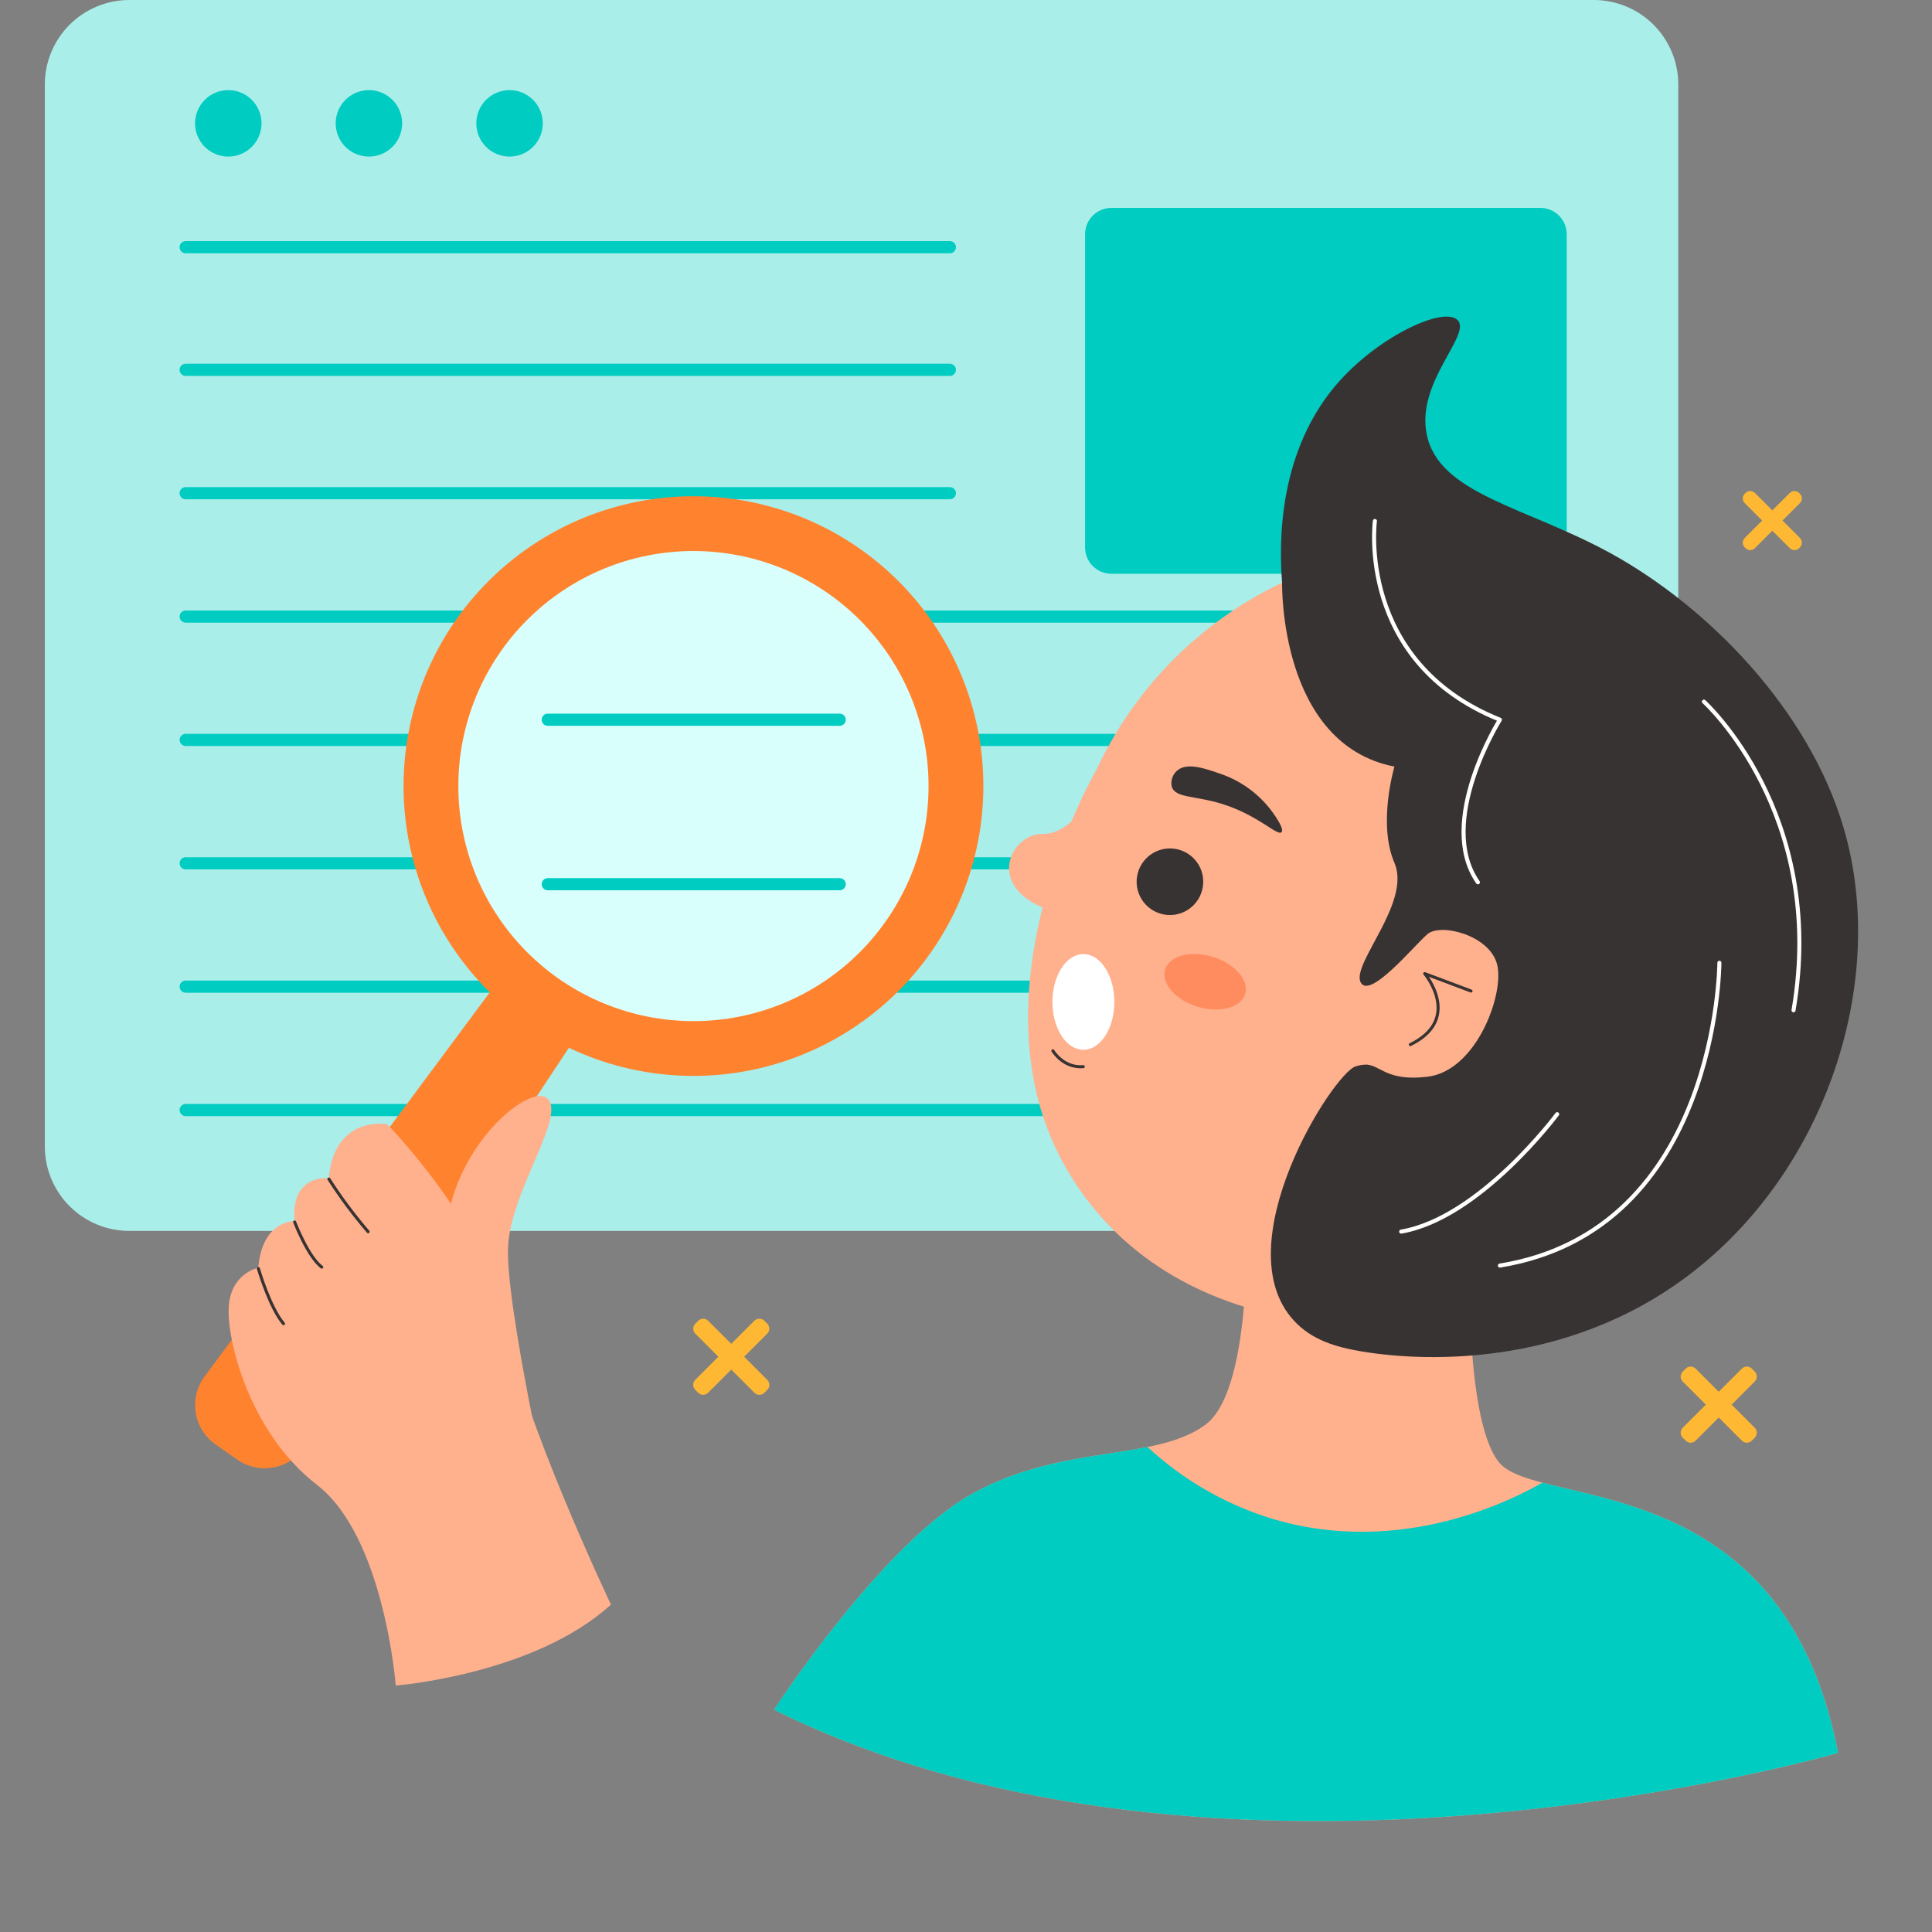 <svg xmlns="http://www.w3.org/2000/svg" xmlns:xlink="http://www.w3.org/1999/xlink" width="500" viewBox="0 0 375 375" height="500" preserveAspectRatio="xMidYMid meet"><rect x="0" y="0" width="375" height="375" fill="#808080" stroke="none"/><defs><clipPath id="ebd26983ea"><path d="M 8.672 0 L 326 0 L 326 239 L 8.672 239 Z M 8.672 0 " clip-rule="nonzero"></path></clipPath></defs><path fill="#ffb833" d="M 338.648 95.844 L 338.809 95.68 C 338.93 95.562 339.066 95.469 339.227 95.402 C 339.383 95.34 339.547 95.305 339.715 95.305 C 339.887 95.305 340.047 95.34 340.207 95.402 C 340.363 95.469 340.5 95.562 340.621 95.68 L 349.371 104.43 C 349.492 104.551 349.582 104.688 349.648 104.844 C 349.715 105 349.746 105.164 349.746 105.336 C 349.746 105.504 349.715 105.668 349.648 105.824 C 349.582 105.98 349.492 106.121 349.371 106.238 L 349.211 106.402 C 349.09 106.52 348.953 106.613 348.793 106.68 C 348.637 106.742 348.473 106.777 348.305 106.777 C 348.133 106.777 347.973 106.742 347.812 106.68 C 347.656 106.613 347.52 106.52 347.398 106.402 L 338.648 97.652 C 338.527 97.531 338.438 97.395 338.371 97.238 C 338.305 97.082 338.273 96.918 338.273 96.746 C 338.273 96.578 338.305 96.414 338.371 96.258 C 338.438 96.102 338.527 95.961 338.648 95.844 Z M 338.648 95.844 " fill-opacity="1" fill-rule="nonzero"></path><path fill="#ffb833" d="M 338.805 106.402 L 338.645 106.242 C 338.523 106.121 338.434 105.984 338.367 105.824 C 338.305 105.668 338.27 105.504 338.27 105.336 C 338.27 105.168 338.305 105.004 338.367 104.848 C 338.434 104.688 338.523 104.551 338.645 104.43 L 347.395 95.684 C 347.516 95.562 347.656 95.469 347.812 95.406 C 347.969 95.34 348.133 95.309 348.301 95.309 C 348.473 95.309 348.633 95.34 348.793 95.406 C 348.949 95.469 349.086 95.562 349.207 95.684 L 349.367 95.844 C 349.488 95.965 349.582 96.102 349.645 96.258 C 349.711 96.414 349.742 96.578 349.742 96.75 C 349.742 96.918 349.711 97.082 349.645 97.238 C 349.582 97.395 349.488 97.535 349.367 97.652 L 340.617 106.402 C 340.496 106.523 340.359 106.613 340.203 106.68 C 340.047 106.746 339.883 106.777 339.711 106.777 C 339.543 106.777 339.379 106.746 339.223 106.68 C 339.066 106.613 338.926 106.523 338.805 106.402 Z M 338.805 106.402 " fill-opacity="1" fill-rule="nonzero"></path><path fill="#ffb833" d="M 326.613 266.23 L 327.191 265.652 C 327.32 265.527 327.465 265.426 327.633 265.359 C 327.801 265.289 327.973 265.254 328.152 265.254 C 328.332 265.254 328.508 265.289 328.672 265.359 C 328.84 265.426 328.988 265.527 329.113 265.652 L 340.598 277.133 C 340.727 277.262 340.824 277.41 340.895 277.574 C 340.961 277.742 340.996 277.914 340.996 278.094 C 340.996 278.273 340.961 278.449 340.895 278.613 C 340.824 278.781 340.727 278.93 340.598 279.055 L 340.02 279.633 C 339.895 279.762 339.746 279.859 339.578 279.93 C 339.414 279.996 339.238 280.031 339.059 280.031 C 338.879 280.031 338.707 279.996 338.539 279.93 C 338.371 279.859 338.227 279.762 338.098 279.633 L 326.613 268.152 C 326.488 268.023 326.391 267.879 326.32 267.711 C 326.25 267.547 326.215 267.371 326.215 267.191 C 326.215 267.012 326.25 266.84 326.32 266.672 C 326.391 266.504 326.488 266.359 326.613 266.23 Z M 326.613 266.23 " fill-opacity="1" fill-rule="nonzero"></path><path fill="#ffb833" d="M 327.191 279.629 L 326.613 279.051 C 326.484 278.922 326.387 278.777 326.32 278.609 C 326.25 278.441 326.215 278.27 326.215 278.09 C 326.215 277.91 326.25 277.734 326.32 277.57 C 326.387 277.402 326.484 277.258 326.613 277.129 L 338.098 265.648 C 338.227 265.52 338.371 265.422 338.539 265.352 C 338.703 265.285 338.879 265.25 339.059 265.25 C 339.238 265.25 339.41 265.285 339.578 265.352 C 339.746 265.422 339.891 265.52 340.02 265.648 L 340.598 266.227 C 340.727 266.352 340.824 266.5 340.891 266.668 C 340.961 266.832 340.996 267.008 340.996 267.188 C 340.996 267.367 340.961 267.539 340.891 267.707 C 340.824 267.875 340.727 268.02 340.598 268.148 L 329.113 279.629 C 328.984 279.754 328.84 279.855 328.672 279.922 C 328.508 279.992 328.332 280.027 328.152 280.027 C 327.973 280.027 327.797 279.992 327.633 279.922 C 327.465 279.855 327.32 279.754 327.191 279.629 Z M 327.191 279.629 " fill-opacity="1" fill-rule="nonzero"></path><path fill="#ffb833" d="M 134.949 256.934 L 135.527 256.359 C 135.656 256.23 135.805 256.133 135.969 256.062 C 136.137 255.992 136.309 255.961 136.488 255.961 C 136.672 255.961 136.844 255.992 137.012 256.062 C 137.176 256.133 137.324 256.23 137.449 256.359 L 148.934 267.84 C 149.062 267.965 149.16 268.113 149.23 268.277 C 149.297 268.445 149.332 268.617 149.332 268.801 C 149.332 268.98 149.297 269.152 149.23 269.32 C 149.16 269.484 149.062 269.633 148.934 269.762 L 148.355 270.336 C 148.23 270.465 148.082 270.562 147.918 270.633 C 147.75 270.703 147.574 270.734 147.395 270.734 C 147.215 270.734 147.043 270.703 146.875 270.633 C 146.711 270.562 146.562 270.465 146.434 270.336 L 134.949 258.855 C 134.824 258.73 134.727 258.582 134.656 258.414 C 134.586 258.25 134.551 258.078 134.555 257.895 C 134.551 257.715 134.586 257.543 134.656 257.375 C 134.727 257.211 134.824 257.062 134.949 256.934 Z M 134.949 256.934 " fill-opacity="1" fill-rule="nonzero"></path><path fill="#ffb833" d="M 135.52 270.332 L 134.945 269.754 C 134.816 269.629 134.719 269.48 134.648 269.312 C 134.578 269.148 134.547 268.973 134.547 268.793 C 134.547 268.613 134.578 268.441 134.648 268.273 C 134.719 268.109 134.816 267.961 134.945 267.832 L 146.426 256.352 C 146.555 256.227 146.703 256.125 146.867 256.059 C 147.035 255.988 147.207 255.953 147.391 255.953 C 147.57 255.953 147.742 255.988 147.91 256.059 C 148.074 256.125 148.223 256.227 148.352 256.352 L 148.926 256.93 C 149.055 257.059 149.152 257.203 149.223 257.371 C 149.293 257.539 149.324 257.711 149.324 257.891 C 149.324 258.07 149.293 258.246 149.223 258.41 C 149.152 258.578 149.055 258.723 148.926 258.852 L 137.445 270.332 C 137.316 270.461 137.168 270.559 137.004 270.629 C 136.836 270.695 136.664 270.73 136.484 270.73 C 136.301 270.73 136.129 270.695 135.961 270.629 C 135.797 270.559 135.648 270.461 135.52 270.332 Z M 135.52 270.332 " fill-opacity="1" fill-rule="nonzero"></path><path fill="#ffb08d" d="M 285.414 236.562 C 285.414 236.562 283.52 274.926 291.023 283.914 C 298.527 292.898 346.078 284.512 356.766 340.242 C 356.766 340.242 236.953 375 150.242 331.852 C 150.242 331.852 170.977 299.945 188.512 290.055 C 206.051 280.164 224.059 283.77 233.934 276.57 C 243.812 269.367 241.832 232.508 241.832 232.508 C 241.832 232.508 267.68 223.082 285.414 236.562 Z M 285.414 236.562 " fill-opacity="1" fill-rule="nonzero"></path><path fill="#00ccc1" d="M 299.379 287.785 C 294.664 290.488 272.199 302.656 246.383 294.621 C 241.977 293.227 237.781 291.371 233.789 289.047 C 229.797 286.727 226.109 283.996 222.723 280.855 C 212.988 282.82 200.637 283.215 188.504 290.055 C 170.969 299.945 150.234 331.852 150.234 331.852 C 236.945 375 356.758 340.242 356.758 340.242 C 348.145 295.352 315.625 292.059 299.379 287.785 Z M 299.379 287.785 " fill-opacity="1" fill-rule="nonzero"></path><g clip-path="url(#ebd26983ea)"><path fill="#aaeeea" d="M 309.355 238.918 L 25.102 238.918 C 24.562 238.918 24.027 238.895 23.492 238.84 C 22.961 238.789 22.43 238.707 21.902 238.605 C 21.375 238.5 20.855 238.367 20.34 238.215 C 19.828 238.059 19.32 237.875 18.824 237.672 C 18.328 237.465 17.844 237.238 17.371 236.984 C 16.898 236.73 16.438 236.453 15.992 236.156 C 15.543 235.859 15.113 235.539 14.699 235.199 C 14.285 234.855 13.887 234.496 13.508 234.117 C 13.125 233.738 12.766 233.34 12.426 232.926 C 12.086 232.512 11.766 232.078 11.469 231.633 C 11.168 231.188 10.895 230.727 10.641 230.254 C 10.387 229.781 10.156 229.297 9.953 228.801 C 9.746 228.305 9.566 227.797 9.41 227.285 C 9.254 226.77 9.125 226.25 9.02 225.723 C 8.914 225.199 8.836 224.668 8.781 224.133 C 8.73 223.598 8.703 223.062 8.703 222.527 L 8.703 16.395 C 8.703 15.855 8.73 15.32 8.781 14.785 C 8.836 14.254 8.914 13.723 9.02 13.195 C 9.125 12.668 9.254 12.148 9.41 11.633 C 9.566 11.121 9.746 10.617 9.953 10.121 C 10.156 9.625 10.387 9.141 10.641 8.664 C 10.895 8.191 11.168 7.73 11.469 7.285 C 11.766 6.84 12.086 6.41 12.426 5.992 C 12.766 5.578 13.125 5.18 13.508 4.801 C 13.887 4.422 14.285 4.062 14.699 3.723 C 15.113 3.379 15.543 3.062 15.992 2.762 C 16.438 2.465 16.898 2.188 17.371 1.938 C 17.844 1.684 18.328 1.453 18.824 1.246 C 19.32 1.043 19.828 0.863 20.34 0.707 C 20.855 0.551 21.375 0.418 21.902 0.316 C 22.43 0.211 22.961 0.133 23.492 0.078 C 24.027 0.027 24.562 0 25.102 0 L 309.355 0 C 309.895 0 310.43 0.027 310.961 0.078 C 311.496 0.133 312.027 0.211 312.555 0.316 C 313.082 0.418 313.602 0.551 314.117 0.707 C 314.629 0.863 315.133 1.043 315.629 1.246 C 316.125 1.453 316.613 1.684 317.086 1.938 C 317.559 2.188 318.02 2.465 318.465 2.762 C 318.914 3.062 319.344 3.379 319.758 3.723 C 320.172 4.062 320.57 4.422 320.949 4.801 C 321.332 5.18 321.691 5.578 322.031 5.992 C 322.371 6.41 322.691 6.84 322.988 7.285 C 323.289 7.73 323.562 8.191 323.816 8.664 C 324.07 9.141 324.301 9.625 324.504 10.121 C 324.711 10.617 324.891 11.121 325.047 11.633 C 325.203 12.148 325.332 12.668 325.438 13.195 C 325.543 13.723 325.621 14.254 325.676 14.785 C 325.727 15.32 325.754 15.855 325.754 16.395 L 325.754 222.527 C 325.754 223.062 325.727 223.598 325.676 224.133 C 325.621 224.668 325.543 225.199 325.438 225.723 C 325.332 226.25 325.203 226.77 325.047 227.285 C 324.891 227.797 324.711 228.305 324.504 228.801 C 324.301 229.297 324.07 229.781 323.816 230.254 C 323.562 230.727 323.289 231.188 322.988 231.633 C 322.691 232.078 322.371 232.512 322.031 232.926 C 321.691 233.34 321.332 233.738 320.949 234.117 C 320.57 234.496 320.172 234.855 319.758 235.199 C 319.344 235.539 318.914 235.859 318.465 236.156 C 318.02 236.453 317.559 236.73 317.086 236.984 C 316.613 237.238 316.125 237.465 315.629 237.672 C 315.133 237.875 314.629 238.059 314.117 238.215 C 313.602 238.367 313.082 238.5 312.555 238.605 C 312.027 238.707 311.496 238.789 310.961 238.84 C 310.43 238.895 309.895 238.918 309.355 238.918 Z M 309.355 238.918 " fill-opacity="1" fill-rule="nonzero"></path></g><path fill="#00ccc1" d="M 105.355 23.941 C 105.355 24.367 105.312 24.785 105.23 25.199 C 105.148 25.617 105.023 26.02 104.863 26.41 C 104.699 26.801 104.5 27.172 104.266 27.523 C 104.031 27.879 103.766 28.203 103.465 28.504 C 103.164 28.801 102.84 29.07 102.488 29.305 C 102.133 29.539 101.762 29.738 101.371 29.898 C 100.98 30.062 100.578 30.184 100.16 30.266 C 99.746 30.352 99.328 30.391 98.902 30.391 C 98.48 30.391 98.059 30.352 97.645 30.266 C 97.23 30.184 96.824 30.062 96.434 29.898 C 96.043 29.738 95.672 29.539 95.32 29.305 C 94.969 29.07 94.641 28.801 94.34 28.504 C 94.043 28.203 93.773 27.879 93.539 27.523 C 93.305 27.172 93.105 26.801 92.941 26.41 C 92.781 26.02 92.66 25.617 92.578 25.199 C 92.492 24.785 92.453 24.367 92.453 23.941 C 92.453 23.52 92.492 23.098 92.578 22.684 C 92.66 22.27 92.781 21.867 92.941 21.473 C 93.105 21.082 93.305 20.711 93.539 20.359 C 93.773 20.008 94.043 19.68 94.34 19.383 C 94.641 19.082 94.969 18.816 95.32 18.578 C 95.672 18.344 96.043 18.145 96.434 17.984 C 96.824 17.82 97.23 17.699 97.645 17.617 C 98.059 17.535 98.48 17.492 98.902 17.492 C 99.328 17.492 99.746 17.535 100.16 17.617 C 100.578 17.699 100.98 17.82 101.371 17.984 C 101.762 18.145 102.133 18.344 102.488 18.578 C 102.84 18.816 103.164 19.082 103.465 19.383 C 103.766 19.68 104.031 20.008 104.266 20.359 C 104.5 20.711 104.699 21.082 104.863 21.473 C 105.023 21.867 105.148 22.27 105.23 22.684 C 105.312 23.098 105.355 23.52 105.355 23.941 Z M 105.355 23.941 " fill-opacity="1" fill-rule="nonzero"></path><path fill="#00ccc1" d="M 78.059 23.941 C 78.059 24.367 78.016 24.785 77.934 25.199 C 77.852 25.617 77.73 26.02 77.566 26.41 C 77.406 26.801 77.207 27.172 76.973 27.523 C 76.734 27.879 76.469 28.203 76.168 28.504 C 75.871 28.801 75.543 29.07 75.191 29.305 C 74.84 29.539 74.469 29.738 74.074 29.898 C 73.684 30.062 73.281 30.184 72.867 30.266 C 72.449 30.352 72.031 30.391 71.605 30.391 C 71.184 30.391 70.766 30.352 70.348 30.266 C 69.934 30.184 69.531 30.062 69.141 29.898 C 68.746 29.738 68.375 29.539 68.023 29.305 C 67.672 29.07 67.344 28.801 67.047 28.504 C 66.746 28.203 66.48 27.879 66.242 27.523 C 66.008 27.172 65.809 26.801 65.648 26.41 C 65.484 26.02 65.363 25.617 65.281 25.199 C 65.199 24.785 65.156 24.367 65.156 23.941 C 65.156 23.52 65.199 23.098 65.281 22.684 C 65.363 22.27 65.484 21.867 65.648 21.473 C 65.809 21.082 66.008 20.711 66.242 20.359 C 66.48 20.008 66.746 19.68 67.047 19.383 C 67.344 19.082 67.672 18.816 68.023 18.578 C 68.375 18.344 68.746 18.145 69.141 17.984 C 69.531 17.82 69.934 17.699 70.348 17.617 C 70.766 17.535 71.184 17.492 71.605 17.492 C 72.031 17.492 72.449 17.535 72.867 17.617 C 73.281 17.699 73.684 17.82 74.074 17.984 C 74.469 18.145 74.84 18.344 75.191 18.578 C 75.543 18.816 75.871 19.082 76.168 19.383 C 76.469 19.68 76.734 20.008 76.973 20.359 C 77.207 20.711 77.406 21.082 77.566 21.473 C 77.73 21.867 77.852 22.27 77.934 22.684 C 78.016 23.098 78.059 23.52 78.059 23.941 Z M 78.059 23.941 " fill-opacity="1" fill-rule="nonzero"></path><path fill="#00ccc1" d="M 50.762 23.941 C 50.762 24.367 50.723 24.785 50.637 25.199 C 50.555 25.617 50.434 26.02 50.27 26.41 C 50.109 26.801 49.91 27.172 49.676 27.523 C 49.441 27.879 49.172 28.203 48.875 28.504 C 48.574 28.801 48.246 29.07 47.895 29.305 C 47.543 29.539 47.172 29.738 46.781 29.898 C 46.391 30.062 45.984 30.184 45.57 30.266 C 45.156 30.352 44.734 30.391 44.312 30.391 C 43.887 30.391 43.469 30.352 43.055 30.266 C 42.637 30.184 42.234 30.062 41.844 29.898 C 41.453 29.738 41.082 29.539 40.727 29.305 C 40.375 29.07 40.051 28.801 39.75 28.504 C 39.449 28.203 39.184 27.879 38.949 27.523 C 38.715 27.172 38.516 26.801 38.352 26.41 C 38.191 26.02 38.066 25.617 37.984 25.199 C 37.902 24.785 37.859 24.367 37.859 23.941 C 37.859 23.52 37.902 23.098 37.984 22.684 C 38.066 22.27 38.191 21.867 38.352 21.473 C 38.516 21.082 38.715 20.711 38.949 20.359 C 39.184 20.008 39.449 19.68 39.75 19.383 C 40.051 19.082 40.375 18.816 40.727 18.578 C 41.082 18.344 41.453 18.145 41.844 17.984 C 42.234 17.82 42.637 17.699 43.055 17.617 C 43.469 17.535 43.887 17.492 44.312 17.492 C 44.734 17.492 45.156 17.535 45.57 17.617 C 45.984 17.699 46.391 17.82 46.781 17.984 C 47.172 18.145 47.543 18.344 47.895 18.578 C 48.246 18.816 48.574 19.082 48.875 19.383 C 49.172 19.68 49.441 20.008 49.676 20.359 C 49.91 20.711 50.109 21.082 50.27 21.473 C 50.434 21.867 50.555 22.27 50.637 22.684 C 50.723 23.098 50.762 23.52 50.762 23.941 Z M 50.762 23.941 " fill-opacity="1" fill-rule="nonzero"></path><path fill="#00ccc1" d="M 298.977 111.367 L 215.73 111.367 C 215.395 111.367 215.062 111.336 214.73 111.27 C 214.402 111.203 214.082 111.109 213.77 110.98 C 213.461 110.852 213.164 110.691 212.883 110.504 C 212.605 110.32 212.348 110.105 212.109 109.867 C 211.871 109.633 211.656 109.371 211.473 109.094 C 211.285 108.812 211.125 108.52 210.996 108.207 C 210.867 107.898 210.773 107.578 210.707 107.246 C 210.641 106.918 210.609 106.582 210.609 106.246 L 210.609 45.473 C 210.609 45.137 210.641 44.805 210.707 44.473 C 210.773 44.145 210.867 43.824 210.996 43.512 C 211.125 43.203 211.285 42.906 211.473 42.629 C 211.656 42.348 211.871 42.09 212.109 41.852 C 212.348 41.613 212.605 41.402 212.883 41.215 C 213.164 41.027 213.461 40.871 213.77 40.742 C 214.082 40.613 214.402 40.516 214.73 40.449 C 215.062 40.383 215.395 40.352 215.73 40.352 L 298.977 40.352 C 299.312 40.352 299.645 40.383 299.977 40.449 C 300.305 40.516 300.625 40.613 300.938 40.742 C 301.246 40.871 301.543 41.027 301.824 41.215 C 302.102 41.402 302.359 41.613 302.598 41.852 C 302.836 42.09 303.051 42.348 303.234 42.629 C 303.422 42.906 303.582 43.203 303.711 43.512 C 303.84 43.824 303.934 44.145 304 44.473 C 304.066 44.805 304.098 45.137 304.098 45.473 L 304.098 106.246 C 304.098 106.582 304.066 106.918 304 107.246 C 303.934 107.578 303.84 107.898 303.711 108.207 C 303.582 108.52 303.422 108.812 303.234 109.094 C 303.051 109.371 302.836 109.633 302.598 109.867 C 302.359 110.105 302.102 110.32 301.824 110.504 C 301.543 110.691 301.246 110.852 300.938 110.98 C 300.625 111.109 300.305 111.203 299.977 111.27 C 299.645 111.336 299.312 111.367 298.977 111.367 Z M 298.977 111.367 " fill-opacity="1" fill-rule="nonzero"></path><path stroke-linecap="round" transform="matrix(0.786, 0, 0, 0.786, -17.759, -24.351)" fill="none" stroke-linejoin="round" d="M 257.159 92.028 L 68.441 92.028 " stroke="#00ccc1" stroke-width="3" stroke-opacity="1" stroke-miterlimit="4"></path><path stroke-linecap="round" transform="matrix(0.786, 0, 0, 0.786, -17.759, -24.351)" fill="none" stroke-linejoin="round" d="M 257.159 122.308 L 68.441 122.308 " stroke="#00ccc1" stroke-width="3" stroke-opacity="1" stroke-miterlimit="4"></path><path stroke-linecap="round" transform="matrix(0.786, 0, 0, 0.786, -17.759, -24.351)" fill="none" stroke-linejoin="round" d="M 257.159 152.772 L 68.441 152.772 " stroke="#00ccc1" stroke-width="3" stroke-opacity="1" stroke-miterlimit="4"></path><path stroke-linecap="round" transform="matrix(0.786, 0, 0, 0.786, -17.759, -24.351)" fill="none" stroke-linejoin="round" d="M 416.28 183.241 L 68.451 183.241 " stroke="#00ccc1" stroke-width="3" stroke-opacity="1" stroke-miterlimit="4"></path><path stroke-linecap="round" transform="matrix(0.786, 0, 0, 0.786, -17.759, -24.351)" fill="none" stroke-linejoin="round" d="M 416.28 213.7 L 68.451 213.7 " stroke="#00ccc1" stroke-width="3" stroke-opacity="1" stroke-miterlimit="4"></path><path stroke-linecap="round" transform="matrix(0.786, 0, 0, 0.786, -17.759, -24.351)" fill="none" stroke-linejoin="round" d="M 416.28 244.169 L 68.451 244.169 " stroke="#00ccc1" stroke-width="3" stroke-opacity="1" stroke-miterlimit="4"></path><path stroke-linecap="round" transform="matrix(0.786, 0, 0, 0.786, -17.759, -24.351)" fill="none" stroke-linejoin="round" d="M 416.28 274.628 L 68.451 274.628 " stroke="#00ccc1" stroke-width="3" stroke-opacity="1" stroke-miterlimit="4"></path><path stroke-linecap="round" transform="matrix(0.786, 0, 0, 0.786, -17.759, -24.351)" fill="none" stroke-linejoin="round" d="M 416.28 305.102 L 68.451 305.102 " stroke="#00ccc1" stroke-width="3" stroke-opacity="1" stroke-miterlimit="4"></path><path stroke-linecap="round" transform="matrix(0.786, 0, 0, 0.786, -17.759, -24.351)" fill="none" stroke-linejoin="round" d="M 457.589 290.412 L 317.539 290.412 " stroke="#00ccc1" stroke-width="3" stroke-opacity="1" stroke-miterlimit="4"></path><path fill="#ff832f" d="M 190.871 152.578 C 190.871 154.418 190.781 156.258 190.598 158.09 C 190.418 159.926 190.148 161.746 189.789 163.551 C 189.43 165.359 188.98 167.145 188.449 168.906 C 187.914 170.672 187.293 172.402 186.586 174.105 C 185.883 175.809 185.094 177.473 184.227 179.098 C 183.355 180.723 182.41 182.301 181.387 183.832 C 180.363 185.363 179.266 186.84 178.098 188.266 C 176.93 189.691 175.691 191.055 174.387 192.355 C 173.086 193.66 171.723 194.895 170.297 196.062 C 168.871 197.234 167.395 198.328 165.859 199.352 C 164.328 200.375 162.75 201.324 161.125 202.191 C 159.5 203.059 157.836 203.848 156.133 204.551 C 154.43 205.258 152.695 205.879 150.934 206.41 C 149.168 206.945 147.383 207.395 145.574 207.754 C 143.77 208.113 141.949 208.383 140.113 208.562 C 138.281 208.742 136.441 208.836 134.598 208.836 C 132.754 208.836 130.918 208.742 129.082 208.562 C 127.246 208.383 125.426 208.113 123.621 207.754 C 121.812 207.395 120.027 206.945 118.262 206.41 C 116.5 205.879 114.766 205.258 113.062 204.551 C 111.359 203.848 109.695 203.059 108.07 202.191 C 106.445 201.324 104.867 200.375 103.336 199.352 C 101.801 198.328 100.324 197.234 98.898 196.062 C 97.473 194.895 96.109 193.66 94.809 192.355 C 93.504 191.055 92.27 189.691 91.098 188.266 C 89.93 186.84 88.832 185.363 87.809 183.832 C 86.785 182.301 85.84 180.723 84.969 179.098 C 84.102 177.473 83.312 175.809 82.609 174.105 C 81.902 172.402 81.285 170.672 80.75 168.906 C 80.215 167.145 79.766 165.359 79.406 163.551 C 79.047 161.746 78.777 159.926 78.598 158.09 C 78.414 156.258 78.324 154.418 78.324 152.578 C 78.324 150.734 78.414 148.895 78.598 147.062 C 78.777 145.23 79.047 143.406 79.406 141.602 C 79.766 139.793 80.215 138.008 80.75 136.246 C 81.285 134.484 81.902 132.75 82.609 131.047 C 83.312 129.344 84.102 127.68 84.969 126.059 C 85.84 124.434 86.785 122.852 87.809 121.32 C 88.832 119.789 89.93 118.312 91.098 116.887 C 92.27 115.461 93.504 114.098 94.809 112.797 C 96.109 111.492 97.473 110.258 98.898 109.09 C 100.324 107.918 101.801 106.824 103.336 105.801 C 104.867 104.777 106.445 103.828 108.07 102.961 C 109.695 102.094 111.359 101.305 113.062 100.602 C 114.766 99.895 116.5 99.277 118.262 98.742 C 120.027 98.207 121.812 97.758 123.621 97.398 C 125.426 97.039 127.246 96.77 129.082 96.59 C 130.918 96.41 132.754 96.32 134.598 96.32 C 136.441 96.32 138.281 96.41 140.113 96.59 C 141.949 96.77 143.77 97.039 145.574 97.398 C 147.383 97.758 149.168 98.207 150.934 98.742 C 152.695 99.277 154.43 99.895 156.133 100.602 C 157.836 101.305 159.5 102.094 161.125 102.961 C 162.75 103.828 164.328 104.777 165.859 105.801 C 167.395 106.824 168.871 107.918 170.297 109.09 C 171.723 110.258 173.086 111.492 174.387 112.797 C 175.691 114.098 176.93 115.461 178.098 116.887 C 179.266 118.312 180.363 119.789 181.387 121.32 C 182.41 122.852 183.355 124.434 184.227 126.059 C 185.094 127.68 185.883 129.344 186.586 131.047 C 187.293 132.75 187.914 134.484 188.449 136.246 C 188.98 138.008 189.43 139.793 189.789 141.602 C 190.148 143.406 190.418 145.23 190.598 147.062 C 190.781 148.895 190.871 150.734 190.871 152.578 Z M 190.871 152.578 " fill-opacity="1" fill-rule="nonzero"></path><path fill="#ff832f" d="M 46.062 283.316 L 41.836 280.355 C 41.328 279.996 40.859 279.594 40.43 279.145 C 40.004 278.691 39.621 278.203 39.293 277.68 C 38.961 277.152 38.688 276.598 38.469 276.016 C 38.25 275.434 38.09 274.836 37.988 274.223 C 37.891 273.609 37.852 272.992 37.875 272.371 C 37.902 271.75 37.984 271.137 38.133 270.531 C 38.281 269.93 38.484 269.344 38.75 268.781 C 39.012 268.219 39.328 267.688 39.699 267.188 L 96.539 190.633 C 96.895 190.152 97.297 189.711 97.742 189.305 C 98.188 188.898 98.664 188.543 99.18 188.23 C 99.691 187.918 100.23 187.66 100.793 187.449 C 101.355 187.242 101.934 187.09 102.527 186.996 C 103.121 186.898 103.719 186.863 104.32 186.883 C 104.918 186.902 105.512 186.977 106.098 187.109 C 106.684 187.246 107.25 187.434 107.801 187.68 C 108.348 187.922 108.867 188.215 109.359 188.559 C 109.852 188.906 110.305 189.293 110.723 189.727 C 111.137 190.16 111.508 190.629 111.836 191.133 C 112.16 191.637 112.434 192.168 112.656 192.727 C 112.879 193.285 113.047 193.859 113.16 194.449 C 113.273 195.039 113.324 195.633 113.324 196.234 C 113.32 196.832 113.258 197.43 113.141 198.016 C 113.023 198.605 112.848 199.176 112.621 199.734 C 112.391 200.289 112.113 200.816 111.781 201.316 L 59.137 280.832 C 58.797 281.352 58.406 281.828 57.965 282.266 C 57.527 282.703 57.051 283.094 56.535 283.438 C 56.02 283.781 55.473 284.066 54.898 284.301 C 54.324 284.535 53.734 284.711 53.125 284.828 C 52.516 284.941 51.898 284.996 51.281 284.988 C 50.66 284.98 50.047 284.914 49.441 284.785 C 48.836 284.652 48.246 284.465 47.68 284.219 C 47.109 283.973 46.574 283.672 46.062 283.316 Z M 46.062 283.316 " fill-opacity="1" fill-rule="nonzero"></path><path fill="#d9fffc" d="M 180.23 152.578 C 180.23 154.07 180.16 155.562 180.012 157.047 C 179.867 158.535 179.648 160.012 179.355 161.477 C 179.062 162.941 178.699 164.391 178.266 165.82 C 177.832 167.25 177.332 168.656 176.758 170.035 C 176.188 171.414 175.547 172.766 174.844 174.082 C 174.141 175.398 173.371 176.68 172.543 177.922 C 171.711 179.164 170.82 180.363 169.875 181.52 C 168.926 182.672 167.922 183.781 166.867 184.836 C 165.809 185.895 164.703 186.895 163.547 187.844 C 162.391 188.789 161.195 189.68 159.949 190.512 C 158.707 191.34 157.426 192.105 156.109 192.812 C 154.793 193.516 153.441 194.152 152.062 194.727 C 150.68 195.297 149.273 195.801 147.844 196.234 C 146.414 196.668 144.965 197.031 143.5 197.32 C 142.035 197.613 140.559 197.832 139.07 197.98 C 137.582 198.125 136.094 198.199 134.598 198.199 C 133.102 198.199 131.613 198.125 130.125 197.98 C 128.637 197.832 127.16 197.613 125.695 197.32 C 124.23 197.031 122.781 196.668 121.352 196.234 C 119.922 195.801 118.516 195.297 117.133 194.727 C 115.754 194.152 114.402 193.516 113.086 192.812 C 111.77 192.105 110.488 191.34 109.246 190.512 C 108.004 189.68 106.805 188.789 105.648 187.844 C 104.492 186.895 103.387 185.895 102.328 184.836 C 101.273 183.781 100.27 182.672 99.32 181.52 C 98.375 180.363 97.484 179.164 96.656 177.922 C 95.824 176.68 95.059 175.398 94.352 174.082 C 93.648 172.766 93.008 171.414 92.438 170.035 C 91.867 168.656 91.363 167.25 90.93 165.82 C 90.496 164.391 90.133 162.941 89.84 161.477 C 89.551 160.012 89.328 158.535 89.184 157.047 C 89.035 155.562 88.965 154.07 88.965 152.578 C 88.965 151.082 89.035 149.59 89.184 148.105 C 89.328 146.617 89.551 145.141 89.84 143.676 C 90.133 142.211 90.496 140.762 90.93 139.332 C 91.363 137.902 91.867 136.496 92.438 135.117 C 93.008 133.738 93.648 132.387 94.352 131.07 C 95.059 129.754 95.824 128.473 96.656 127.23 C 97.484 125.988 98.375 124.789 99.32 123.633 C 100.27 122.48 101.273 121.375 102.328 120.316 C 103.387 119.262 104.492 118.258 105.648 117.309 C 106.805 116.363 108.004 115.473 109.246 114.645 C 110.488 113.812 111.77 113.047 113.086 112.34 C 114.402 111.637 115.754 111 117.133 110.426 C 118.516 109.855 119.922 109.352 121.352 108.918 C 122.781 108.484 124.23 108.121 125.695 107.832 C 127.16 107.539 128.637 107.32 130.125 107.176 C 131.613 107.027 133.102 106.953 134.598 106.953 C 136.094 106.953 137.582 107.027 139.07 107.176 C 140.559 107.32 142.035 107.539 143.5 107.832 C 144.965 108.121 146.414 108.484 147.844 108.918 C 149.273 109.352 150.68 109.855 152.062 110.426 C 153.441 111 154.793 111.637 156.109 112.34 C 157.426 113.047 158.707 113.812 159.949 114.645 C 161.195 115.473 162.391 116.363 163.547 117.309 C 164.703 118.258 165.809 119.262 166.867 120.316 C 167.922 121.375 168.926 122.48 169.875 123.633 C 170.82 124.789 171.711 125.988 172.543 127.23 C 173.371 128.473 174.141 129.754 174.844 131.07 C 175.547 132.387 176.188 133.738 176.758 135.117 C 177.332 136.496 177.832 137.902 178.266 139.332 C 178.699 140.762 179.062 142.211 179.355 143.676 C 179.648 145.141 179.867 146.617 180.012 148.105 C 180.16 149.59 180.23 151.082 180.23 152.578 Z M 180.23 152.578 " fill-opacity="1" fill-rule="nonzero"></path><path stroke-linecap="round" transform="matrix(0.786, 0, 0, 0.786, -17.759, -24.351)" fill="none" stroke-linejoin="round" d="M 229.949 208.712 L 157.861 208.712 " stroke="#00ccc1" stroke-width="3" stroke-opacity="1" stroke-miterlimit="4"></path><path stroke-linecap="round" transform="matrix(0.786, 0, 0, 0.786, -17.759, -24.351)" fill="none" stroke-linejoin="round" d="M 229.949 249.331 L 157.861 249.331 " stroke="#00ccc1" stroke-width="3" stroke-opacity="1" stroke-miterlimit="4"></path><path fill="#ffb08d" d="M 356.758 181.27 C 356.758 182.508 356.727 183.742 356.668 184.973 C 356.605 186.207 356.516 187.441 356.395 188.668 C 356.273 189.898 356.121 191.125 355.941 192.348 C 355.758 193.566 355.547 194.785 355.309 195.996 C 355.066 197.207 354.797 198.414 354.496 199.609 C 354.195 200.809 353.863 202 353.508 203.18 C 353.148 204.363 352.762 205.535 352.344 206.699 C 351.93 207.863 351.484 209.016 351.012 210.156 C 350.539 211.297 350.035 212.426 349.508 213.543 C 348.98 214.66 348.426 215.762 347.844 216.852 C 347.262 217.941 346.652 219.016 346.016 220.074 C 345.383 221.133 344.719 222.18 344.035 223.203 C 343.348 224.23 342.637 225.242 341.898 226.234 C 341.164 227.227 340.402 228.199 339.621 229.156 C 338.836 230.109 338.031 231.043 337.199 231.961 C 336.371 232.875 335.52 233.77 334.645 234.645 C 333.77 235.516 332.875 236.367 331.961 237.199 C 331.047 238.027 330.109 238.832 329.156 239.617 C 328.199 240.402 327.227 241.16 326.234 241.895 C 325.242 242.633 324.23 243.344 323.203 244.031 C 322.176 244.715 321.133 245.375 320.074 246.012 C 319.012 246.648 317.938 247.254 316.848 247.836 C 315.758 248.418 314.656 248.977 313.539 249.504 C 312.422 250.031 311.293 250.531 310.152 251.004 C 309.008 251.477 307.855 251.922 306.695 252.336 C 305.531 252.754 304.355 253.141 303.176 253.5 C 301.992 253.859 300.801 254.188 299.602 254.488 C 298.406 254.789 297.199 255.059 295.988 255.301 C 294.777 255.539 293.559 255.75 292.336 255.934 C 291.113 256.113 289.887 256.266 288.66 256.387 C 287.43 256.508 286.199 256.598 284.965 256.66 C 283.73 256.719 282.496 256.75 281.258 256.75 C 280.023 256.75 278.789 256.719 277.555 256.66 C 276.32 256.598 275.09 256.508 273.859 256.387 C 272.629 256.266 271.402 256.113 270.18 255.934 C 268.957 255.75 267.742 255.539 266.531 255.301 C 265.316 255.059 264.113 254.789 262.914 254.488 C 261.715 254.188 260.523 253.859 259.344 253.5 C 258.16 253.141 256.988 252.754 255.824 252.336 C 254.66 251.922 253.508 251.477 252.367 251.004 C 251.227 250.531 250.094 250.031 248.98 249.504 C 247.863 248.977 246.758 248.418 245.668 247.836 C 244.578 247.254 243.504 246.648 242.445 246.012 C 241.383 245.375 240.34 244.715 239.312 244.031 C 238.285 243.344 237.277 242.633 236.285 241.895 C 235.293 241.16 234.316 240.402 233.363 239.617 C 232.406 238.832 231.473 238.027 230.555 237.199 C 229.641 236.367 228.746 235.516 227.871 234.645 C 227 233.77 226.148 232.875 225.316 231.961 C 224.488 231.043 223.68 230.109 222.898 229.156 C 222.113 228.199 221.352 227.227 220.617 226.234 C 219.883 225.242 219.172 224.23 218.484 223.203 C 217.797 222.18 217.137 221.133 216.5 220.074 C 215.867 219.016 215.258 217.941 214.676 216.852 C 214.094 215.762 213.535 214.66 213.008 213.543 C 212.48 212.426 211.98 211.297 211.508 210.156 C 211.035 209.016 210.59 207.863 210.172 206.699 C 209.758 205.535 209.371 204.363 209.012 203.18 C 208.652 202 208.324 200.809 208.023 199.609 C 207.723 198.414 207.453 197.207 207.211 195.996 C 206.969 194.785 206.758 193.566 206.578 192.348 C 206.395 191.125 206.246 189.898 206.125 188.668 C 206.004 187.441 205.91 186.207 205.852 184.973 C 205.789 183.742 205.758 182.508 205.758 181.27 C 205.758 180.035 205.789 178.801 205.852 177.566 C 205.91 176.332 206.004 175.102 206.125 173.871 C 206.246 172.645 206.395 171.418 206.578 170.195 C 206.758 168.973 206.969 167.758 207.211 166.547 C 207.453 165.336 207.723 164.129 208.023 162.93 C 208.324 161.734 208.652 160.543 209.012 159.359 C 209.371 158.18 209.758 157.004 210.172 155.844 C 210.59 154.68 211.035 153.527 211.508 152.387 C 211.98 151.246 212.48 150.117 213.008 149 C 213.535 147.883 214.094 146.781 214.676 145.691 C 215.258 144.602 215.867 143.527 216.5 142.469 C 217.137 141.406 217.797 140.363 218.484 139.336 C 219.172 138.309 219.883 137.301 220.617 136.309 C 221.352 135.316 222.113 134.344 222.898 133.387 C 223.68 132.434 224.488 131.496 225.316 130.582 C 226.148 129.668 227 128.773 227.871 127.898 C 228.746 127.027 229.641 126.176 230.555 125.344 C 231.473 124.516 232.406 123.707 233.363 122.926 C 234.316 122.141 235.293 121.383 236.285 120.645 C 237.277 119.91 238.285 119.199 239.312 118.512 C 240.34 117.824 241.383 117.164 242.445 116.531 C 243.504 115.895 244.578 115.285 245.668 114.703 C 246.758 114.121 247.863 113.566 248.98 113.039 C 250.094 112.512 251.227 112.012 252.367 111.539 C 253.508 111.066 254.66 110.621 255.824 110.203 C 256.988 109.789 258.16 109.402 259.344 109.043 C 260.523 108.684 261.715 108.355 262.914 108.055 C 264.113 107.754 265.316 107.484 266.531 107.242 C 267.742 107 268.957 106.789 270.18 106.609 C 271.402 106.426 272.629 106.277 273.859 106.156 C 275.09 106.035 276.32 105.941 277.555 105.883 C 278.789 105.82 280.023 105.793 281.258 105.793 C 282.496 105.793 283.73 105.82 284.965 105.883 C 286.199 105.941 287.43 106.035 288.66 106.156 C 289.887 106.277 291.113 106.426 292.336 106.609 C 293.559 106.789 294.777 107 295.988 107.242 C 297.199 107.484 298.406 107.754 299.602 108.055 C 300.801 108.355 301.992 108.684 303.176 109.043 C 304.355 109.402 305.531 109.789 306.695 110.203 C 307.855 110.621 309.008 111.066 310.152 111.539 C 311.293 112.012 312.422 112.512 313.539 113.039 C 314.656 113.566 315.758 114.121 316.848 114.703 C 317.938 115.285 319.012 115.895 320.074 116.531 C 321.133 117.164 322.176 117.824 323.203 118.512 C 324.23 119.199 325.242 119.91 326.234 120.645 C 327.227 121.383 328.199 122.141 329.156 122.926 C 330.109 123.707 331.047 124.516 331.961 125.344 C 332.875 126.176 333.77 127.027 334.645 127.898 C 335.52 128.773 336.371 129.668 337.199 130.582 C 338.031 131.496 338.836 132.434 339.621 133.387 C 340.402 134.344 341.164 135.316 341.898 136.309 C 342.637 137.301 343.348 138.309 344.035 139.336 C 344.719 140.363 345.383 141.406 346.016 142.469 C 346.652 143.527 347.262 144.602 347.844 145.691 C 348.426 146.781 348.98 147.883 349.508 149 C 350.035 150.117 350.539 151.246 351.012 152.387 C 351.484 153.527 351.93 154.68 352.344 155.844 C 352.762 157.004 353.148 158.18 353.508 159.359 C 353.863 160.543 354.195 161.734 354.496 162.93 C 354.797 164.129 355.066 165.336 355.309 166.547 C 355.547 167.758 355.758 168.973 355.941 170.195 C 356.121 171.418 356.273 172.645 356.395 173.871 C 356.516 175.102 356.605 176.332 356.668 177.566 C 356.727 178.801 356.758 180.035 356.758 181.27 Z M 356.758 181.27 " fill-opacity="1" fill-rule="nonzero"></path><path fill="#ffb08d" d="M 212.691 149.648 C 212.691 149.648 188.504 191.277 205.758 224.582 C 223.016 257.891 267.57 266.625 314.801 246.184 C 314.801 246.184 302.812 123.191 212.691 149.648 Z M 212.691 149.648 " fill-opacity="1" fill-rule="nonzero"></path><path fill="#383333" d="M 246.945 157.574 C 245.668 155.836 244.156 154.336 242.414 153.066 C 240.672 151.797 238.777 150.824 236.73 150.141 C 233.973 149.176 230.242 147.863 228.379 149.664 C 227.957 150.059 227.664 150.531 227.5 151.086 C 227.336 151.641 227.324 152.195 227.461 152.758 C 228.199 154.926 231.988 154.406 237.297 156.07 C 244.281 158.262 247.961 162.355 248.746 161.523 C 249.312 160.91 247.613 158.516 246.945 157.574 Z M 246.945 157.574 " fill-opacity="1" fill-rule="nonzero"></path><path fill="#ff8c5f" d="M 235.391 185.723 C 235.898 185.875 236.395 186.062 236.875 186.277 C 237.355 186.492 237.812 186.73 238.246 186.996 C 238.68 187.262 239.082 187.547 239.453 187.852 C 239.824 188.156 240.152 188.477 240.445 188.812 C 240.738 189.148 240.984 189.488 241.188 189.84 C 241.391 190.191 241.543 190.543 241.648 190.895 C 241.754 191.25 241.809 191.598 241.816 191.938 C 241.82 192.281 241.773 192.609 241.676 192.926 C 241.578 193.246 241.434 193.543 241.238 193.824 C 241.043 194.105 240.805 194.363 240.52 194.598 C 240.234 194.832 239.91 195.039 239.547 195.215 C 239.184 195.395 238.785 195.539 238.359 195.656 C 237.93 195.77 237.477 195.852 236.996 195.898 C 236.52 195.945 236.027 195.957 235.52 195.938 C 235.012 195.914 234.496 195.855 233.98 195.766 C 233.461 195.676 232.945 195.555 232.438 195.398 C 231.926 195.242 231.43 195.059 230.949 194.844 C 230.469 194.629 230.012 194.387 229.578 194.125 C 229.145 193.859 228.742 193.574 228.371 193.266 C 228 192.961 227.672 192.641 227.379 192.305 C 227.086 191.973 226.84 191.629 226.637 191.277 C 226.434 190.926 226.281 190.574 226.176 190.223 C 226.07 189.871 226.016 189.523 226.012 189.18 C 226.008 188.84 226.051 188.508 226.148 188.191 C 226.246 187.875 226.391 187.574 226.586 187.293 C 226.781 187.012 227.02 186.754 227.305 186.52 C 227.59 186.285 227.914 186.078 228.277 185.902 C 228.641 185.723 229.039 185.578 229.469 185.465 C 229.898 185.348 230.352 185.27 230.828 185.219 C 231.305 185.172 231.797 185.16 232.305 185.184 C 232.812 185.203 233.328 185.262 233.848 185.352 C 234.367 185.441 234.879 185.566 235.391 185.723 Z M 235.391 185.723 " fill-opacity="1" fill-rule="nonzero"></path><path fill="#ffb08d" d="M 273.637 182.152 C 274.547 181.695 279.453 179.387 284.699 181.523 C 285.484 181.828 288.52 183.094 289.996 185.734 C 293.805 192.621 286.477 208.105 275.672 209.195 C 269.637 209.801 264.766 205.691 263.156 204.199 Z M 273.637 182.152 " fill-opacity="1" fill-rule="nonzero"></path><path stroke-linecap="round" transform="matrix(0.786, 0, 0, 0.786, -17.759, -24.351)" fill="none" stroke-linejoin="round" d="M 385.859 275.712 L 374.419 271.411 C 374.419 271.411 383.85 282.59 370.869 288.94 " stroke="#383333" stroke-width="0.75" stroke-opacity="1" stroke-miterlimit="4"></path><path fill="#ffb08d" d="M 212.699 152.727 C 212.699 152.727 208.691 161.98 202.316 161.867 C 195.945 161.758 189.992 173.59 206.742 177.578 Z M 212.699 152.727 " fill-opacity="1" fill-rule="nonzero"></path><path stroke-linecap="round" transform="matrix(0.786, 0, 0, 0.786, -17.759, -24.351)" fill="none" stroke-linejoin="round" d="M 282.598 290.472 C 282.598 290.472 285.129 294.788 290.111 294.391 " stroke="#383333" stroke-width="0.75" stroke-opacity="1" stroke-miterlimit="4"></path><path fill="#383333" d="M 230.328 176.738 C 229.961 176.953 229.578 177.125 229.176 177.262 C 228.773 177.398 228.359 177.496 227.941 177.555 C 227.52 177.609 227.098 177.625 226.672 177.598 C 226.25 177.57 225.832 177.5 225.422 177.391 C 225.012 177.281 224.617 177.133 224.234 176.945 C 223.855 176.758 223.496 176.535 223.156 176.277 C 222.82 176.02 222.512 175.73 222.23 175.414 C 221.949 175.094 221.703 174.75 221.492 174.383 C 221.277 174.016 221.105 173.633 220.965 173.23 C 220.828 172.828 220.734 172.418 220.676 171.996 C 220.621 171.574 220.605 171.152 220.633 170.727 C 220.66 170.305 220.73 169.887 220.84 169.477 C 220.949 169.066 221.098 168.672 221.285 168.289 C 221.473 167.91 221.695 167.551 221.953 167.215 C 222.211 166.875 222.5 166.566 222.82 166.289 C 223.141 166.008 223.48 165.762 223.852 165.547 C 224.219 165.336 224.602 165.16 225.004 165.023 C 225.406 164.887 225.816 164.793 226.238 164.734 C 226.66 164.68 227.082 164.668 227.508 164.695 C 227.93 164.723 228.348 164.789 228.758 164.898 C 229.168 165.008 229.562 165.156 229.945 165.344 C 230.324 165.531 230.684 165.754 231.02 166.012 C 231.359 166.273 231.668 166.559 231.945 166.879 C 232.227 167.199 232.473 167.543 232.688 167.91 C 232.898 168.277 233.07 168.66 233.207 169.062 C 233.34 169.465 233.438 169.875 233.492 170.297 C 233.547 170.715 233.559 171.137 233.531 171.562 C 233.504 171.984 233.434 172.398 233.324 172.809 C 233.215 173.219 233.07 173.613 232.883 173.996 C 232.695 174.375 232.473 174.734 232.215 175.07 C 231.961 175.406 231.672 175.715 231.355 175.996 C 231.035 176.277 230.695 176.523 230.328 176.738 Z M 230.328 176.738 " fill-opacity="1" fill-rule="evenodd"></path><path fill="#ffb08d" d="M 75.184 218.223 C 75.184 218.223 64.922 216.312 63.812 228.699 C 63.812 228.699 56.418 227.773 57.156 237.02 C 57.156 237.02 50.871 236.836 50.133 246.074 C 50.133 246.074 44.793 247.105 44.398 253.656 C 44.004 260.207 48.469 278.117 61.535 288.219 C 74.602 298.32 76.816 327.164 76.816 327.164 C 76.816 327.164 103.648 325.066 118.586 311.453 C 118.586 311.453 101.23 274.91 98.023 256.672 C 94.816 238.434 75.184 218.223 75.184 218.223 Z M 75.184 218.223 " fill-opacity="1" fill-rule="nonzero"></path><path fill="#ffb08d" d="M 107.168 293.418 C 107.168 293.418 97.953 252.742 98.629 241.73 C 99.305 230.719 110.164 216.258 106.117 213.117 C 102.07 209.973 83.332 226.469 86.938 246.672 C 90.543 266.875 93.457 278.359 93.457 278.359 Z M 107.168 293.418 " fill-opacity="1" fill-rule="nonzero"></path><path fill="#383333" d="M 248.855 113.113 C 248.855 113.113 248.18 144.383 270.66 148.797 C 270.66 148.797 267.359 159.859 270.66 167.477 C 273.961 175.098 262.418 186.934 264.066 190.594 C 265.719 194.254 274.523 183.469 277.086 181.301 C 279.648 179.133 289.055 181.484 290.57 187.121 C 292.086 192.762 286.641 207.836 277.086 208.992 C 269.293 209.934 268.035 206.863 265.301 206.637 C 264.559 206.637 263.832 206.75 263.125 206.98 C 258.66 208.441 237.629 241.629 251.141 256.324 C 254.566 260.051 259.164 261.457 264.336 262.32 C 277.496 264.512 306.285 265.297 330.27 245.539 C 355.094 225.117 366.344 189.629 357.852 160.707 C 351.07 137.668 331.48 117.738 312.594 107.371 C 296.148 98.344 279.277 95.934 276.922 84.293 C 274.848 74.082 285.715 64.953 282.918 62.125 C 280.277 59.453 268.098 65.023 260.129 73.805 C 247.938 87.277 248.258 105.531 248.855 113.113 Z M 248.855 113.113 " fill-opacity="1" fill-rule="nonzero"></path><path fill="#ffffff" d="M 216.297 194.477 C 216.297 195.086 216.258 195.691 216.18 196.289 C 216.102 196.887 215.988 197.469 215.84 198.031 C 215.688 198.594 215.504 199.129 215.281 199.637 C 215.062 200.145 214.816 200.613 214.535 201.047 C 214.258 201.477 213.953 201.863 213.625 202.203 C 213.297 202.539 212.949 202.828 212.586 203.059 C 212.223 203.293 211.844 203.469 211.457 203.59 C 211.07 203.707 210.68 203.77 210.285 203.77 C 209.891 203.77 209.5 203.707 209.113 203.59 C 208.727 203.469 208.352 203.293 207.984 203.059 C 207.621 202.828 207.273 202.539 206.945 202.203 C 206.617 201.863 206.312 201.477 206.035 201.047 C 205.758 200.613 205.508 200.145 205.289 199.637 C 205.066 199.129 204.883 198.594 204.73 198.031 C 204.582 197.469 204.469 196.887 204.391 196.289 C 204.312 195.691 204.273 195.086 204.273 194.477 C 204.273 193.863 204.312 193.262 204.391 192.664 C 204.469 192.062 204.582 191.484 204.73 190.918 C 204.883 190.355 205.066 189.82 205.289 189.312 C 205.508 188.805 205.758 188.336 206.035 187.906 C 206.312 187.473 206.617 187.086 206.945 186.75 C 207.273 186.41 207.621 186.125 207.984 185.891 C 208.352 185.656 208.727 185.48 209.113 185.359 C 209.5 185.242 209.891 185.184 210.285 185.184 C 210.68 185.184 211.07 185.242 211.457 185.359 C 211.844 185.48 212.223 185.656 212.586 185.891 C 212.949 186.125 213.297 186.41 213.625 186.75 C 213.953 187.086 214.258 187.473 214.535 187.906 C 214.816 188.336 215.062 188.805 215.281 189.312 C 215.504 189.82 215.688 190.355 215.84 190.918 C 215.988 191.484 216.105 192.062 216.18 192.664 C 216.258 193.262 216.297 193.863 216.297 194.477 Z M 216.297 194.477 " fill-opacity="1" fill-rule="nonzero"></path><path stroke-linecap="round" transform="matrix(0.786, 0, 0, 0.786, -17.759, -24.351)" fill="none" stroke-linejoin="round" d="M 103.819 322.149 C 106.742 326.71 109.969 331.041 113.499 335.149 " stroke="#383333" stroke-width="0.75" stroke-opacity="1" stroke-miterlimit="4"></path><path stroke-linecap="round" transform="matrix(0.786, 0, 0, 0.786, -17.759, -24.351)" fill="none" stroke-linejoin="round" d="M 95.348 332.742 C 95.348 332.742 98.619 341.31 102.049 343.891 " stroke="#383333" stroke-width="0.75" stroke-opacity="1" stroke-miterlimit="4"></path><path stroke-linecap="round" transform="matrix(0.786, 0, 0, 0.786, -17.759, -24.351)" fill="none" stroke-linejoin="round" d="M 86.409 344.269 C 86.409 344.269 89.178 353.802 92.608 357.86 " stroke="#383333" stroke-width="0.75" stroke-opacity="1" stroke-miterlimit="4"></path><path stroke-linecap="round" transform="matrix(0.786, 0, 0, 0.786, -17.759, -24.351)" fill="none" stroke-linejoin="round" d="M 362.119 159.639 C 362.119 159.639 357.471 194.45 392.988 208.712 C 392.988 208.712 377.149 233.94 387.559 248.859 " stroke="#ffffff" stroke-width="1" stroke-opacity="1" stroke-miterlimit="4"></path><path stroke-linecap="round" transform="matrix(0.786, 0, 0, 0.786, -17.759, -24.351)" fill="none" stroke-linejoin="round" d="M 447.189 268.74 C 447.189 268.74 447.01 334.741 392.988 343.508 " stroke="#ffffff" stroke-width="1" stroke-opacity="1" stroke-miterlimit="4"></path><path stroke-linecap="round" transform="matrix(0.786, 0, 0, 0.786, -17.759, -24.351)" fill="none" stroke-linejoin="round" d="M 443.37 204.251 C 443.37 204.251 473.812 231.752 465.499 280.461 " stroke="#ffffff" stroke-width="1" stroke-opacity="1" stroke-miterlimit="4"></path><path stroke-linecap="round" transform="matrix(0.786, 0, 0, 0.786, -17.759, -24.351)" fill="none" stroke-linejoin="round" d="M 407.132 306.122 C 407.132 306.122 388.061 331.782 368.612 335.119 " stroke="#ffffff" stroke-width="1" stroke-opacity="1" stroke-miterlimit="4"></path></svg>